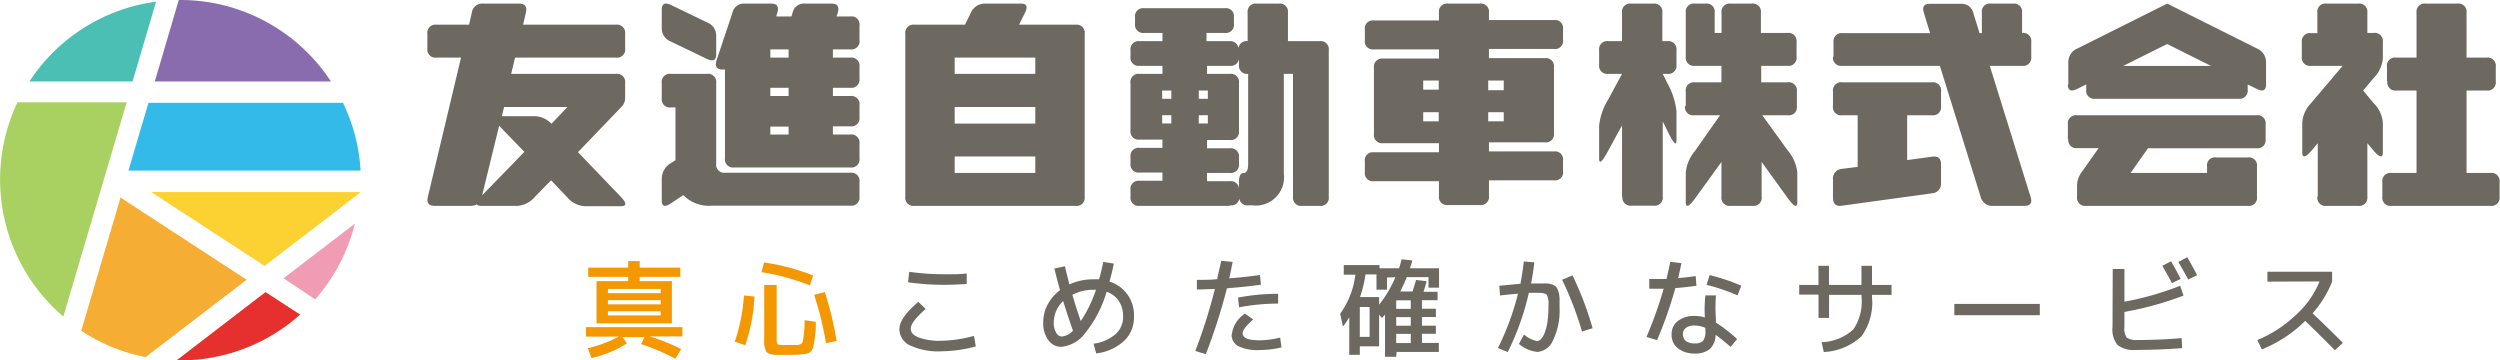<svg xmlns="http://www.w3.org/2000/svg" viewBox="0 0 236.91 34.16"><defs><style>.cls-1{isolation:isolate;}.cls-11,.cls-2{fill:#f39800;}.cls-2,.cls-4,.cls-6,.cls-8{opacity:0.8;}.cls-2,.cls-3,.cls-4,.cls-5,.cls-6,.cls-7,.cls-8{mix-blend-mode:multiply;}.cls-3{fill:#eb7296;}.cls-3,.cls-9{opacity:0.7;}.cls-4{fill:#fbc600;}.cls-5{fill:#896cad;}.cls-6{fill:#93c53a;}.cls-7{fill:#e6302d;}.cls-8{fill:#00a9e3;}.cls-9{fill:#00a495;}.cls-10{fill:#6d6961;}</style></defs><g class="cls-1"><g id="レイヤー_2" data-name="レイヤー 2"><g id="デザイン"><path class="cls-2" d="M11.42,18.72,7.7,31.34a16.75,16.75,0,0,0,6.1,2.5l9.57-7.33Z"/><path class="cls-3" d="M26.87,26.37l3,2a17.16,17.16,0,0,0,3.76-7.18Z"/><path class="cls-4" d="M34.11,18.27V18.2H14.33l10.74,7Z"/><path class="cls-5" d="M16.94,0,14.67,7.72H31.36A17.05,17.05,0,0,0,17.08,0Z"/><path class="cls-6" d="M6,30l6-20.3H1.65A17.08,17.08,0,0,0,6,30Z"/><path class="cls-7" d="M25.16,27.68l-8.43,6.47h.35a17,17,0,0,0,11.36-4.34Z"/><path class="cls-8" d="M12.17,16.17h22A17,17,0,0,0,32.5,9.74H14.07Z"/><path class="cls-9" d="M12.56,7.72,14.79.16a17,17,0,0,0-12,7.56Z"/><path class="cls-10" d="M40.55,18.64,43.69,5.46H41.37a.77.77,0,0,1-.87-.87V3.2a.77.77,0,0,1,.87-.86h3.08l.26-1.13A1,1,0,0,1,45.8.34h3.38c.58,0,.79.29.65.87l-.26,1.13h8.8a.77.77,0,0,1,.87.86V4.59a.77.77,0,0,1-.87.87H48.81L48.44,7h9.93a.77.77,0,0,1,.87.87v1.3a1.24,1.24,0,0,1-.39,1l-4.08,4.25,4.08,4.25c.55.58.54.87,0,.87H55.43a2.37,2.37,0,0,1-1.7-.87l-1.51-1.58L50.7,18.64a2.37,2.37,0,0,1-1.69.87H45.62c-.24,0-.39-.05-.43-.15a1.13,1.13,0,0,1-.61.15H41.2c-.58,0-.8-.29-.65-.87m5.14-.13,4-4.12-2.39-2.47Zm5-7.5a2.29,2.29,0,0,1,1.57.72l1.51-1.59h-6l-.21.87Z"/><path class="cls-10" d="M62.71,2.66V.93c0-.58.29-.73.87-.46L67,2.12a1.34,1.34,0,0,1,.87,1.28V5.13c0,.58-.29.73-.87.46L63.58,3.94a1.34,1.34,0,0,1-.87-1.28m0,6.62V7.89A.77.77,0,0,1,63.58,7H67a.77.77,0,0,1,.87.87v7.63a.77.77,0,0,0,.87.87H80.58a.77.77,0,0,1,.87.87v1.39a.77.77,0,0,1-.87.86H67.48a3.4,3.4,0,0,1-2.73-1l-1.17.78c-.58.39-.87.3-.87-.28V16.91a1.71,1.71,0,0,1,.87-1.45l.43-.28v-5h-.43a.77.77,0,0,1-.87-.86M80.58,1.56a.76.76,0,0,1,.87.86V3.81a.77.77,0,0,1-.87.87H78.93v.78h1.65a.77.77,0,0,1,.87.87V7.45a.77.77,0,0,1-.87.87H78.93V9.1h1.65a.77.77,0,0,1,.87.87V11.1a.77.77,0,0,1-.87.87H78.93v.78h1.65a.77.77,0,0,1,.87.86V15a.77.77,0,0,1-.87.87h-11A.77.77,0,0,1,68.7,15V6.59h-.2q-.87,0-.6-.87l1.51-4.51A1.1,1.1,0,0,1,70.54.34h2.52q.87,0,.6.87l-.1.35H75l.11-.35A1.09,1.09,0,0,1,76.27.34h2.51c.58,0,.78.29.61.87l-.11.35ZM73,5.46h1.73V4.68H73ZM73,9.1h1.73V8.32H73Zm0,3.65h1.73V12H73Z"/><path class="cls-10" d="M85.79,18.65V3.2a.77.77,0,0,1,.87-.86h4.79L92,1.21A1.44,1.44,0,0,1,93.33.34h3.39c.58,0,.71.29.41.87l-.56,1.13h5.35a.77.77,0,0,1,.87.86V18.65a.77.77,0,0,1-.87.86H86.66a.77.77,0,0,1-.87-.86M98.11,5.46H90.47V7h7.64Zm-7.64,6.25h7.64V10.14H90.47Zm0,4.68h7.64V14.83H90.47Z"/><path class="cls-10" d="M116.5,19.51H108a.77.77,0,0,1-.87-.86V18a.77.77,0,0,1,.87-.87h2.16v-.78H108a.77.77,0,0,1-.87-.87v-.6a.77.77,0,0,1,.87-.87h2.16v-.78H108a.77.77,0,0,1-.87-.87V7.89A.77.77,0,0,1,108,7h2.16V6.24H108a.77.77,0,0,1-.87-.87v-.6A.77.77,0,0,1,108,3.9h2.16V3.12h-1.73a.77.77,0,0,1-.87-.87V1.64a.76.76,0,0,1,.87-.86h7.63a.76.76,0,0,1,.87.86v.61a.77.77,0,0,1-.87.87h-1.73V3.9h2.17a.77.77,0,0,1,.86.87.77.77,0,0,1,.87-.87V1.21a.77.77,0,0,1,.87-.87h2.08a.77.77,0,0,1,.87.87V3.9h3a.77.77,0,0,1,.87.87V18.65a.77.77,0,0,1-.87.86h-1.65a.77.77,0,0,1-.87-.86V7h-.87v9.46a2.68,2.68,0,0,1-3,3h-.35a.77.77,0,0,1-.87-.86.76.76,0,0,1-.86.86M111,8.58h-.87v.78H111Zm0,2.34h-.87v.78H111Zm2.6-1.56h.86V8.58h-.86Zm0,2.34h.86v-.78h-.86Zm3.81-5.55V5.37a.77.77,0,0,1-.86.87h-2.17V7h2.17a.77.77,0,0,1,.86.87V12.4a.77.77,0,0,1-.86.87h-2.17v.78h2.17a.77.77,0,0,1,.86.87v.6a.77.77,0,0,1-.86.87h-2.17v.78h2.17a.77.77,0,0,1,.86.87v-.78c0-.58.15-.87.44-.87s.43-.29.43-.87V7a.77.77,0,0,1-.87-.87"/><path class="cls-10" d="M129.34,3.81v-1a.76.76,0,0,1,.86-.87h6.16V1.21a.77.77,0,0,1,.87-.87h3a.77.77,0,0,1,.87.87V1.9h6.16a.76.76,0,0,1,.86.87v1a.76.76,0,0,1-.86.87h-6.16v.87h5.29a.77.77,0,0,1,.87.86v6.25a.77.77,0,0,1-.87.87h-5.29v.86h6.16a.76.76,0,0,1,.86.87v1a.76.76,0,0,1-.86.87h-6.16v1.48a.77.77,0,0,1-.87.86h-3a.77.77,0,0,1-.87-.86V17.17H130.2a.76.76,0,0,1-.86-.87v-1a.76.76,0,0,1,.86-.87h6.16v-.86h-5.29a.77.77,0,0,1-.87-.87V6.41a.77.77,0,0,1,.87-.86h5.29V4.68H130.2a.76.76,0,0,1-.86-.87m7,3.82h-1.47V8.5h1.47Zm0,3h-1.47v.87h1.47Zm4.69-2.08h1.47V7.63h-1.47Zm0,2.95h1.47v-.87h-1.47Z"/><path class="cls-10" d="M153.71,18.64V11.88l-1.3,2.38c-.58,1.09-.87,1.34-.87.76V11.9a5.92,5.92,0,0,1,.87-2.49L153.71,7h-1.3a.77.77,0,0,1-.87-.87V4.77a.77.77,0,0,1,.87-.87h1.3V1.21a.77.77,0,0,1,.87-.87h2.08a.77.77,0,0,1,.87.87V3.9H158a.77.77,0,0,1,.87.87V6.15A.77.77,0,0,1,158,7h-.43l.43.87a7.08,7.08,0,0,1,.87,2.67v2.77q0,.87-.87-.93l-.43-.87v7.11a.77.77,0,0,1-.87.87h-2.08a.77.77,0,0,1-.87-.87m6-8.58V8.67a.77.77,0,0,1,.87-.87h2.51V6.24h-2.51a.77.77,0,0,1-.87-.87V1.21a.77.77,0,0,1,.87-.87h1a.77.77,0,0,1,.87.87V3.12h.65V1.21A.77.77,0,0,1,164,.34H166a.77.77,0,0,1,.87.87V3.12h2.51a.77.77,0,0,1,.87.86V5.37a.77.77,0,0,1-.87.87H166.9V7.8h2.51a.77.77,0,0,1,.87.87v1.39a.76.76,0,0,1-.87.86H167l2.45,3.39a3.7,3.7,0,0,1,.87,2.06v2.77c0,.58-.29.47-.87-.32l-2.51-3.47v3.29a.77.77,0,0,1-.87.87H164a.77.77,0,0,1-.87-.87V15.35l-2.51,3.47c-.58.79-.87.9-.87.32V16.37a3.7,3.7,0,0,1,.87-2.06L163,10.92h-2.45a.76.76,0,0,1-.87-.86"/><path class="cls-10" d="M173.75,5.37V4a.77.77,0,0,1,.87-.86h8.28l-.58-1.91c-.19-.58,0-.87.58-.87h2.95a1.12,1.12,0,0,1,1.15.87l.59,1.91h.22V1.21a.76.76,0,0,1,.86-.87h2.08a.77.77,0,0,1,.87.87V3.12a.77.77,0,0,1,.87.86V5.37a.77.77,0,0,1-.87.87h-3.06l3.86,12.4c.19.58,0,.87-.58.87h-3a1.12,1.12,0,0,1-1.15-.87l-3.86-12.4h-9.26a.77.77,0,0,1-.87-.87m0,4.69V8.67a.77.77,0,0,1,.87-.87h8.5a.77.77,0,0,1,.87.87v1.39a.76.76,0,0,1-.87.86h-2.34v4.25l2.34-.32c.58-.09.87.16.87.74v1.73a.91.91,0,0,1-.87,1l-8.5,1.17c-.58.09-.87-.16-.87-.74V17a.91.91,0,0,1,.87-1l1.47-.19V10.92h-1.47a.76.76,0,0,1-.87-.86"/><path class="cls-10" d="M196,8V5.89a1.4,1.4,0,0,1,.87-1.3l8.5-4.25,8.5,4.25a1.4,1.4,0,0,1,.87,1.3V8c0,.57-.29.72-.87.43L213,8V8.5a.77.77,0,0,1-.87.86H198.56a.76.76,0,0,1-.86-.86V8l-.87.43c-.58.29-.87.14-.87-.43m0,5.2V11.79a.77.77,0,0,1,.87-.87h17a.77.77,0,0,1,.87.87v1.39a.77.77,0,0,1-.87.87H203.55l-1.65,2.34h7.25v-.61a.75.75,0,0,1,.86-.86h3a.76.76,0,0,1,.87.86v2.86a.77.77,0,0,1-.87.87H197.7a.77.77,0,0,1-.87-.87v-1a2.16,2.16,0,0,1,.39-1.26l1.65-2.34h-2a.77.77,0,0,1-.87-.87m9.37-9-4.17,2.08h8.33Z"/><path class="cls-10" d="M219.64,18.65V13.57l-.6.72c-.58.66-.87.7-.87.13V11.64A2.92,2.92,0,0,1,219,9.78l3-3.54h-3a.77.77,0,0,1-.87-.87V4a.77.77,0,0,1,.87-.86h.6V1.21a.77.77,0,0,1,.87-.87h3a.77.77,0,0,1,.87.87V3.12h.6a.77.77,0,0,1,.87.86V5.52a3,3,0,0,1-.87,1.87l-1,1.19,1,1.2a2.92,2.92,0,0,1,.87,1.86v2.78c0,.57-.29.53-.87-.13l-.6-.72v5.08a.77.77,0,0,1-.87.86h-3a.77.77,0,0,1-.87-.86m6.6-10.94V6.33a.76.76,0,0,1,.86-.87H229V1.21a.77.77,0,0,1,.87-.87h3a.77.77,0,0,1,.87.87V5.46h1.9a.77.77,0,0,1,.87.87V7.71a.77.77,0,0,1-.87.87h-1.9v7.81H236a.77.77,0,0,1,.87.87v1.39a.77.77,0,0,1-.87.86h-9.37a.77.77,0,0,1-.87-.86V17.26a.77.77,0,0,1,.87-.87H229V8.58H227.1a.76.76,0,0,1-.86-.87"/><path class="cls-11" d="M55.53,31.9V31h9.14v.88H61.55a18,18,0,0,1,3,1.2L64,34a18.87,18.87,0,0,0-3.25-1.39l.32-.66H59l.41.58a10.07,10.07,0,0,1-3.37,1.4L55.72,33a13,13,0,0,0,2.92-1.1Zm2.08-1.26H56.53v-4h3v-.4H55.74v-.88h3.79v-.62h1.09v.62h3.85v.88H60.62v.4h3.05v4Zm0-2.86h5v-.4h-5Zm0,1.06h5v-.4h-5Zm0,1.05h5v-.4h-5Z"/><path class="cls-11" d="M69.63,32.38A16.92,16.92,0,0,0,70.5,28l1,.1a16.56,16.56,0,0,1-.88,4.61Zm2.53-6.59.24-.92a20.82,20.82,0,0,1,4.65,1.23l-.3.95a21.07,21.07,0,0,0-4.59-1.26M73.6,27v5a1.85,1.85,0,0,0,.05.57c0,.06.15.1.35.12s.56,0,.75,0,.39,0,.75,0,.51-.15.58-.35a10.71,10.71,0,0,0,.17-2l1.06.16c0,.5,0,.9-.07,1.2a6.34,6.34,0,0,1-.1.82,2.51,2.51,0,0,1-.14.55.71.71,0,0,1-.23.29.65.65,0,0,1-.32.16l-.46.06a11.84,11.84,0,0,1-1.19.05c-.44,0-.83,0-1.18,0-.51,0-.83-.12-1-.29a2.23,2.23,0,0,1-.2-1.18V27Zm3.57.93,1-.25a33.75,33.75,0,0,1,1.11,4.63l-1,.21A32.16,32.16,0,0,0,77.17,28"/><path class="cls-10" d="M87,28.58l.72.7c-.94.82-1.41,1.44-1.41,1.85s.25.64.74.85a5.82,5.82,0,0,0,2.18.31,12.55,12.55,0,0,0,3.07-.46l.17,1a13.06,13.06,0,0,1-3.24.46,6.33,6.33,0,0,1-3-.56,1.72,1.72,0,0,1-1-1.54c0-.72.61-1.59,1.82-2.6m-.89-2.83a24.62,24.62,0,0,0,3.33.23c.88,0,1.58,0,2.12-.08l0,1c-.75.05-1.47.08-2.16.08a24,24,0,0,1-3.4-.24Z"/><path class="cls-10" d="M99.92,25.45l1-.22c.17.74.31,1.31.42,1.72a5.43,5.43,0,0,1,2.29-.48,4.17,4.17,0,0,1,.52,0c.15-.5.28-1.05.4-1.65l1,.16c-.13.64-.27,1.21-.41,1.7A3.32,3.32,0,0,1,107.46,30a3.08,3.08,0,0,1-.94,2.31,4.7,4.7,0,0,1-2.64,1.18l-.25-.92a4,4,0,0,0,2.07-.89,2.18,2.18,0,0,0,.73-1.68,2.61,2.61,0,0,0-.4-1.47,2.31,2.31,0,0,0-1.16-.88,11.32,11.32,0,0,1-2,3.87,3.21,3.21,0,0,1-2.32,1.35,1.48,1.48,0,0,1-1.2-.63,2.63,2.63,0,0,1-.49-1.67,3.61,3.61,0,0,1,.42-1.71,4.1,4.1,0,0,1,1.17-1.36c-.19-.71-.37-1.37-.52-2m1.75,5.84c-.35-1-.66-1.92-.93-2.81a2.78,2.78,0,0,0-.89,2,1.77,1.77,0,0,0,.23,1,.63.63,0,0,0,.53.36,1.61,1.61,0,0,0,1.06-.56m.72-.87a12.69,12.69,0,0,0,1.46-3h-.24a4.27,4.27,0,0,0-2,.48c.27.9.54,1.75.82,2.55"/><path class="cls-10" d="M115.81,24.72l1,.1c-.07.35-.17.87-.32,1.56,1.1-.09,2.07-.2,2.91-.32l.09.92c-1,.14-2.07.25-3.22.34a54.93,54.93,0,0,1-2,6.24l-1-.3a50.54,50.54,0,0,0,1.86-5.88l-1.71.06v-.92c.71,0,1.36,0,1.94-.07,0-.24.18-.82.37-1.73m1,7a2.76,2.76,0,0,1,1.25-2l.78.55c-.65.58-1,1-1,1.31,0,.45.54.67,1.62.67a8.44,8.44,0,0,0,1.93-.26l.13.93a9,9,0,0,1-2.06.25,4.12,4.12,0,0,1-2.06-.38,1.22,1.22,0,0,1-.61-1.1m.61-3.49a20.45,20.45,0,0,1,3.8-.36v.93a20.4,20.4,0,0,0-3.7.35Z"/><path class="cls-10" d="M132.31,33.81h-1.06v-4l-.14.16-.15.17-.27-.32v3h-1.83v.8h-1V30.06a6.27,6.27,0,0,1-.6.89L127,29.73a7.93,7.93,0,0,0,1.44-3.7h-1.1v-.91h3.39v.3h1.85c.06-.18.14-.47.25-.85l1,.11c0,.12-.1.37-.22.74h2.76v1.84h-1v-1h-2.06a13,13,0,0,1-.62,1.36h1.17c.09-.28.2-.65.33-1.09l1,.12c-.06.26-.16.58-.29,1h1.33v.8h-1.48v.81h1.32v.78h-1.32v.82h1.32v.77h-1.32v.87h1.6v.85h-4Zm-3.45-1.89h.93V29.09h-.93Zm2.58-5.62v1.15h-1V26H129.4a11.39,11.39,0,0,1-.52,2.15h1.81v.72a10.7,10.7,0,0,0,1.54-2.6Zm2.25,2.16h-1.38v.81h1.38Zm0,1.59h-1.38v.82h1.38Zm0,1.59h-1.38v.87h1.38Z"/><path class="cls-10" d="M144.4,24.78l1,.08c-.08.69-.18,1.37-.31,2l.72,0c.32,0,.58,0,.77,0a1.78,1.78,0,0,1,.53.11.87.87,0,0,1,.37.23,1.37,1.37,0,0,1,.2.42,3,3,0,0,1,.11.62c0,.23,0,.53,0,.9a6.43,6.43,0,0,1-.62,3.11,1.77,1.77,0,0,1-1.48,1.1,3.26,3.26,0,0,1-1.75-.76l.48-.89a2.68,2.68,0,0,0,1.24.62.55.55,0,0,0,.38-.2,2,2,0,0,0,.35-.61,4.81,4.81,0,0,0,.26-1.06,11.46,11.46,0,0,0,.09-1.51,1.83,1.83,0,0,0-.16-1c-.11-.13-.38-.19-.82-.19l-.88,0a24.65,24.65,0,0,1-2,5.61l-.93-.38a24.71,24.71,0,0,0,1.9-5.15c-.6.05-1.17.11-1.7.17l-.07-.92,2-.19q.21-1.06.33-2.19m4.61,1.4a31.27,31.27,0,0,1,1.9,5l-1,.32a31.48,31.48,0,0,0-1.89-4.91Z"/><path class="cls-10" d="M158.34,24.82l1,.12c-.1.47-.2.94-.31,1.42.58-.06,1.14-.12,1.66-.2l.07.92c-.7.1-1.36.17-2,.22a38.37,38.37,0,0,1-1.73,4.93l-1-.3a40.91,40.91,0,0,0,1.63-4.57c-.45,0-.91,0-1.37,0v-.92c.61,0,1.15,0,1.63,0,.13-.55.26-1.09.36-1.61m4.34,5.75a14.62,14.62,0,0,1,2,1.55l-.62.74c-.53-.46-1-.84-1.42-1.14a1.92,1.92,0,0,1-.55,1.35,2.23,2.23,0,0,1-1.49.42A2.47,2.47,0,0,1,159,33a1.58,1.58,0,0,1-.59-1.31,1.53,1.53,0,0,1,.59-1.27,2.47,2.47,0,0,1,1.61-.48,3.41,3.41,0,0,1,.95.14,12,12,0,0,1,.05-2.09l1,0a15.8,15.8,0,0,0,0,2.3.46.46,0,0,0,0,.1v.15m-1,.53a2.64,2.64,0,0,0-1.05-.22,1.22,1.22,0,0,0-.79.22.7.7,0,0,0-.29.6.79.79,0,0,0,.28.64,1.23,1.23,0,0,0,.8.23,1.1,1.1,0,0,0,.83-.24,1.48,1.48,0,0,0,.22-.94Zm.4-5a19.56,19.56,0,0,1,3,1l-.35.92a19.08,19.08,0,0,0-2.94-1Z"/><path class="cls-10" d="M172.32,25.19h1V27h3.08V25.19h1V27h1.85v.94h-1.85v.24a5.44,5.44,0,0,1-1,3.69,5.68,5.68,0,0,1-3.57,1.49l-.21-.93a4.74,4.74,0,0,0,3-1.2,4.67,4.67,0,0,0,.79-3.05v-.24h-3.08v2.19h-1V27.92h-1.83V27h1.83Z"/><rect class="cls-10" x="185.2" y="28.8" width="8.1" height="1.07"/><path class="cls-10" d="M200.21,25.49h1.11v3.1a28.3,28.3,0,0,0,5.28-1.51l.32.93a30.65,30.65,0,0,1-5.6,1.55V31a1.38,1.38,0,0,0,.23,1,1.59,1.59,0,0,0,1,.22c1.42,0,2.81-.06,4.19-.18l.05.95c-1.45.11-2.9.17-4.36.17a2.55,2.55,0,0,1-1.76-.46,2.33,2.33,0,0,1-.48-1.71Zm4.7-.3.83-.43c.41.72.71,1.28.91,1.67l-.83.4c-.31-.6-.62-1.14-.91-1.64m1.52-.37.85-.44c.35.61.66,1.18.93,1.7l-.85.41c-.29-.55-.6-1.1-.93-1.67"/><path class="cls-10" d="M214.87,26.69v-.94H221v.94a10.09,10.09,0,0,1-1.85,3c1.06,1,2,1.93,2.87,2.8l-.75.7c-1-1-1.92-1.92-2.82-2.78a12.52,12.52,0,0,1-4.11,2.7l-.43-.89a11.57,11.57,0,0,0,3.64-2.36,8.63,8.63,0,0,0,2.26-3.19Z"/></g></g></g></svg>